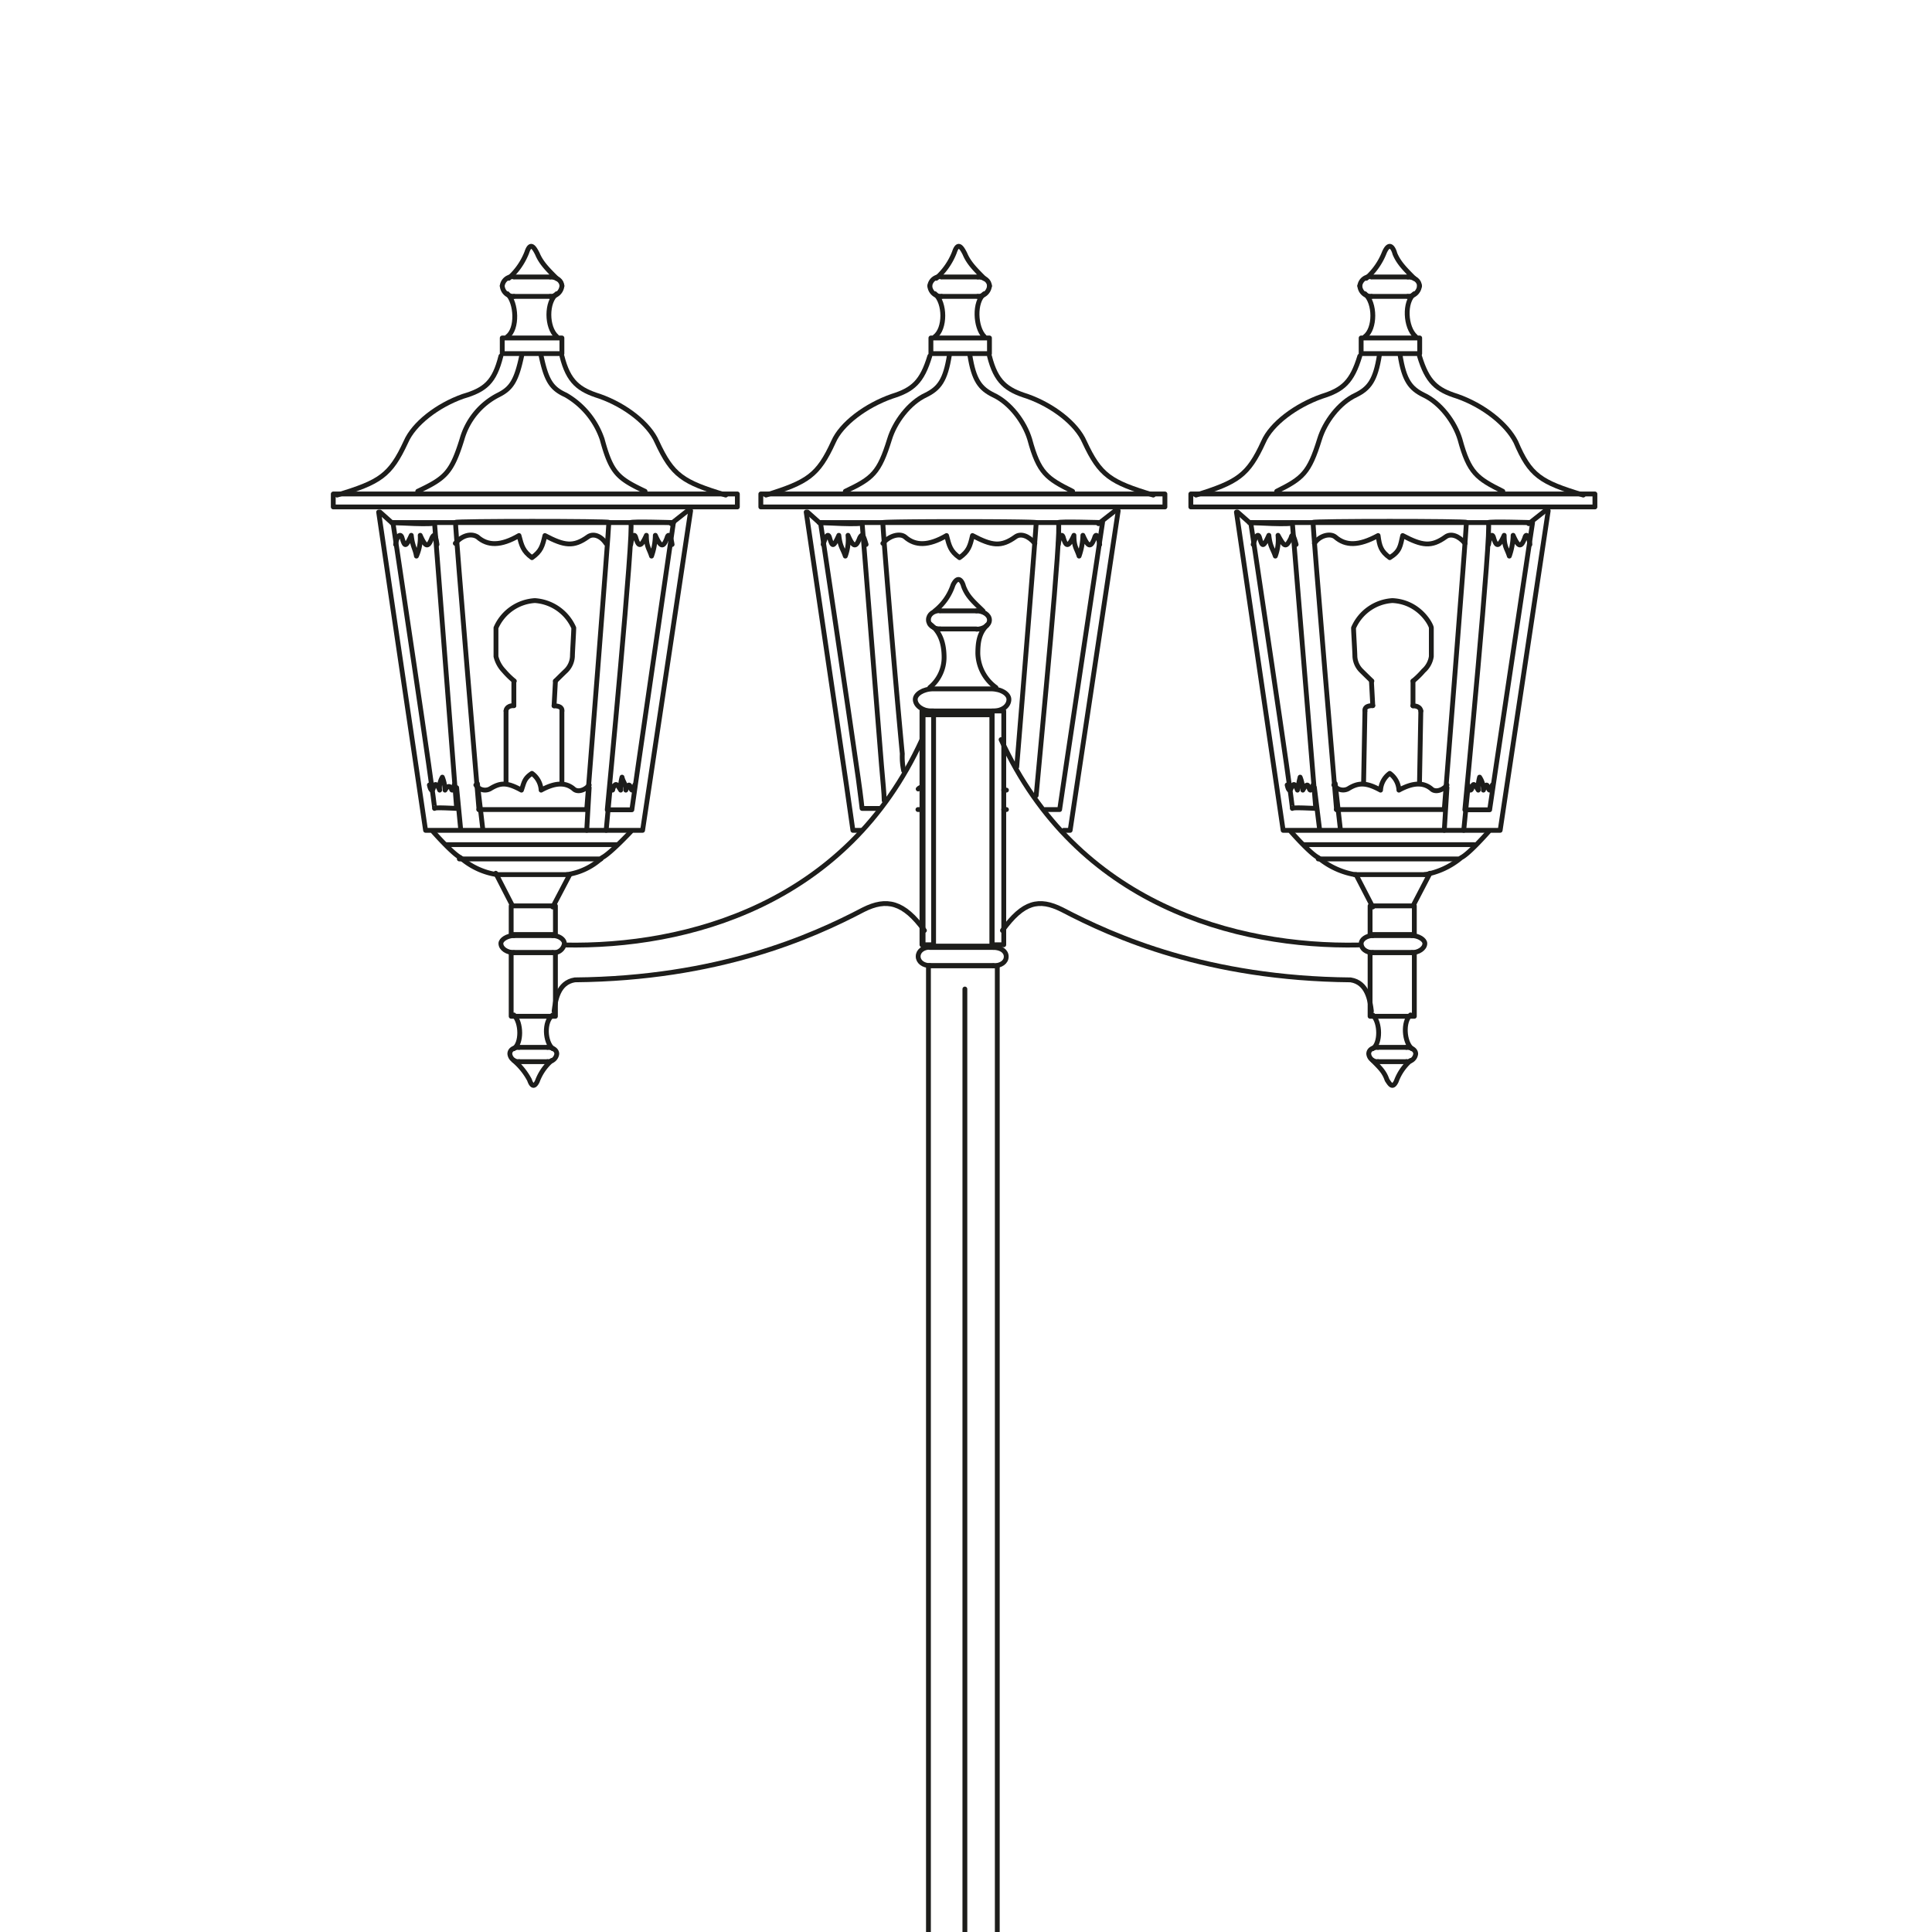 <svg xmlns="http://www.w3.org/2000/svg" xmlns:xlink="http://www.w3.org/1999/xlink" width="400" height="400" viewBox="0 0 400 400">
  <defs>
    <clipPath id="clip-Firenze_8">
      <rect width="400" height="400"/>
    </clipPath>
  </defs>
  <g id="Firenze_8" data-name="Firenze – 8" clip-path="url(#clip-Firenze_8)">
    <g id="Livello_1" transform="translate(69 51)">
      <g id="Raggruppa_139" data-name="Raggruppa 139" transform="translate(0 0)">
        <rect id="Rettangolo_111" data-name="Rettangolo 111" width="16.936" height="7.265" transform="translate(121.884 359.312)" fill="none" stroke="#1d1d1b" stroke-linecap="round" stroke-linejoin="round" stroke-width="1"/>
        <rect id="Rettangolo_112" data-name="Rettangolo 112" width="21.517" height="8.329" transform="translate(119.431 396.423)" fill="none" stroke="#1d1d1b" stroke-linecap="round" stroke-linejoin="round" stroke-width="1"/>
        <path id="Tracciato_1942" data-name="Tracciato 1942" d="M49.4,108.889s5.645.787,5.645-5.09c0-5.368-2.684-6.2-2.684-6.2v-6.71s2.684-.787,2.684-5.09a8.591,8.591,0,0,0-2.684-6.478H27.884A8.591,8.591,0,0,0,25.2,85.8c0,4.3,2.684,5.09,2.684,5.09V97.6s-2.684,1.62-2.684,6.2c.555,5.923,5.645,5.09,5.645,5.09H49.4Z" transform="translate(90.483 286.748)" fill="none" stroke="#1d1d1b" stroke-linecap="round" stroke-linejoin="round" stroke-width="1" fill-rule="evenodd"/>
        <line id="Linea_1352" data-name="Linea 1352" x1="24.201" transform="translate(118.644 384.3)" fill="none" stroke="#1d1d1b" stroke-linecap="round" stroke-width="1"/>
        <path id="Tracciato_1943" data-name="Tracciato 1943" d="M25.72,81.81h0Z" transform="translate(92.369 295.78)" fill="none" stroke="#1d1d1b" stroke-linecap="round" stroke-linejoin="round" stroke-width="1" fill-rule="evenodd"/>
        <line id="Linea_1353" data-name="Linea 1353" y2="181.067" transform="translate(129.935 403.411)" fill="none" stroke="#1d1d1b" stroke-linecap="round" stroke-width="1"/>
        <rect id="Rettangolo_113" data-name="Rettangolo 113" width="14.252" height="210.404" transform="translate(123.225 148.955)" fill="none" stroke="#1d1d1b" stroke-linecap="round" stroke-linejoin="round" stroke-width="1"/>
        <line id="Linea_1354" data-name="Linea 1354" y2="203.972" transform="translate(130.768 153.767)" fill="none" stroke="#1d1d1b" stroke-linecap="round" stroke-width="1"/>
        <path id="Tracciato_1944" data-name="Tracciato 1944" d="M34.913,133.47l-3.794-.231-.509-4.859" transform="translate(110.107 464.704)" fill="none" stroke="#1d1d1b" stroke-linecap="round" stroke-linejoin="round" stroke-width="1" fill-rule="evenodd"/>
        <path id="Tracciato_1945" data-name="Tracciato 1945" d="M31.662,133.245s1.9-.278,1.62-3.239c-.278-3.239-2.961-2.961-2.961-2.961" transform="translate(109.055 459.839)" fill="none" stroke="#1d1d1b" stroke-linecap="round" stroke-linejoin="round" stroke-width="1" fill-rule="evenodd"/>
        <line id="Linea_1355" data-name="Linea 1355" x1="18.324" transform="translate(121.051 586.884)" fill="none" stroke="#1d1d1b" stroke-linecap="round" stroke-width="1"/>
        <path id="Tracciato_1946" data-name="Tracciato 1946" d="M28.753,127.045s-2.684-.278-2.961,2.961c-.555,2.961,1.62,3.239,1.62,3.239" transform="translate(92.298 459.839)" fill="none" stroke="#1d1d1b" stroke-linecap="round" stroke-linejoin="round" stroke-width="1" fill-rule="evenodd"/>
        <path id="Tracciato_1947" data-name="Tracciato 1947" d="M29.443,128.38l-.787,4.859-3.517.231" transform="translate(90.265 464.704)" fill="none" stroke="#1d1d1b" stroke-linecap="round" stroke-linejoin="round" stroke-width="1" fill-rule="evenodd"/>
        <line id="Linea_1356" data-name="Linea 1356" x2="21.008" transform="translate(119.709 593.084)" fill="none" stroke="#1d1d1b" stroke-linecap="round" stroke-width="1"/>
        <path id="Tracciato_1948" data-name="Tracciato 1948" d="M33.034,129.54H24.428L24.15,136.3h1.111v2.684l1.064,1.851" transform="translate(86.674 468.912)" fill="none" stroke="#1d1d1b" stroke-linecap="round" stroke-linejoin="round" stroke-width="1" fill-rule="evenodd"/>
        <path id="Tracciato_1949" data-name="Tracciato 1949" d="M29.277,131.98s-.787,15.872-1.9,17.769a9.509,9.509,0,0,0-1.342,2.961s-2.961,0-2.684,3.517a4.5,4.5,0,0,0,2.961,4.026" transform="translate(83.722 477.763)" fill="none" stroke="#1d1d1b" stroke-linecap="round" stroke-linejoin="round" stroke-width="1" fill-rule="evenodd"/>
        <line id="Linea_1357" data-name="Linea 1357" x2="0.787" y2="1.897" transform="translate(110.038 638.016)" fill="none" stroke="#1d1d1b" stroke-linecap="round" stroke-width="1"/>
        <path id="Tracciato_1950" data-name="Tracciato 1950" d="M32.384,138.5s-8.884,92.037-9.162,94.166a7.865,7.865,0,0,1-1.342,3.748" transform="translate(78.44 501.413)" fill="none" stroke="#1d1d1b" stroke-linecap="round" stroke-linejoin="round" stroke-width="1" fill-rule="evenodd"/>
        <line id="Linea_1358" data-name="Linea 1358" x1="0.833" y2="2.684" transform="translate(99.534 737.827)" fill="none" stroke="#1d1d1b" stroke-linecap="round" stroke-width="1"/>
        <path id="Tracciato_1951" data-name="Tracciato 1951" d="M24.031,160.258s-2.961-.555-2.961,3.748,2.684,4.859,2.684,4.859" transform="translate(75.502 580.252)" fill="none" stroke="#1d1d1b" stroke-linecap="round" stroke-linejoin="round" stroke-width="1" fill-rule="evenodd"/>
        <path id="Tracciato_1952" data-name="Tracciato 1952" d="M31.77,162.1l-5.09,15.085-7.265.509-.555,9.162h87.179l-.278-9.162-7.543-.509L93.406,162.1" transform="translate(67.486 587.017)" fill="none" stroke="#1d1d1b" stroke-linecap="round" stroke-linejoin="round" stroke-width="1" fill-rule="evenodd"/>
        <path id="Tracciato_1953" data-name="Tracciato 1953" d="M35.405,168.865s2.684-.555,2.684-4.859-3.239-3.748-3.239-3.748" transform="translate(125.487 580.252)" fill="none" stroke="#1d1d1b" stroke-linecap="round" stroke-linejoin="round" stroke-width="1" fill-rule="evenodd"/>
        <line id="Linea_1359" data-name="Linea 1359" x1="0.509" y1="2.684" transform="translate(159.828 737.827)" fill="none" stroke="#1d1d1b" stroke-linecap="round" stroke-width="1"/>
        <path id="Tracciato_1954" data-name="Tracciato 1954" d="M42.974,236.414a7.866,7.866,0,0,1-1.342-3.748c-.555-2.129-9.162-94.166-9.162-94.166" transform="translate(116.854 501.413)" fill="none" stroke="#1d1d1b" stroke-linecap="round" stroke-linejoin="round" stroke-width="1" fill-rule="evenodd"/>
        <line id="Linea_1360" data-name="Linea 1360" y1="1.897" x2="0.509" transform="translate(149.324 638.016)" fill="none" stroke="#1d1d1b" stroke-linecap="round" stroke-width="1"/>
        <path id="Tracciato_1955" data-name="Tracciato 1955" d="M34.684,160.253a5.018,5.018,0,0,0,3.239-4.026,2.984,2.984,0,0,0-2.961-3.517,9.509,9.509,0,0,0-1.342-2.961c-.787-1.9-1.62-17.769-1.62-17.769" transform="translate(115.149 477.763)" fill="none" stroke="#1d1d1b" stroke-linecap="round" stroke-linejoin="round" stroke-width="1" fill-rule="evenodd"/>
        <path id="Tracciato_1956" data-name="Tracciato 1956" d="M53.51,140.831l1.064-1.851V136.3h1.111l-.555-6.756H26.07" transform="translate(93.639 468.912)" fill="none" stroke="#1d1d1b" stroke-linecap="round" stroke-linejoin="round" stroke-width="1" fill-rule="evenodd"/>
        <line id="Linea_1361" data-name="Linea 1361" x1="36.278" transform="translate(111.935 605.208)" fill="none" stroke="#1d1d1b" stroke-linecap="round" stroke-width="1"/>
        <line id="Linea_1362" data-name="Linea 1362" x1="40.35" transform="translate(109.76 630.473)" fill="none" stroke="#1d1d1b" stroke-linecap="round" stroke-width="1"/>
        <line id="Linea_1363" data-name="Linea 1363" x2="39.795" transform="translate(110.038 638.016)" fill="none" stroke="#1d1d1b" stroke-linecap="round" stroke-width="1"/>
        <line id="Linea_1364" data-name="Linea 1364" x1="60.803" transform="translate(99.534 740.511)" fill="none" stroke="#1d1d1b" stroke-linecap="round" stroke-width="1"/>
        <line id="Linea_1365" data-name="Linea 1365" x2="61.636" transform="translate(99.256 749.117)" fill="none" stroke="#1d1d1b" stroke-linecap="round" stroke-width="1"/>
        <line id="Linea_1366" data-name="Linea 1366" x1="71.538" transform="translate(94.166 764.203)" fill="none" stroke="#1d1d1b" stroke-linecap="round" stroke-width="1"/>
        <line id="Linea_1367" data-name="Linea 1367" x1="4.812" y2="77.508" transform="translate(119.2 646.067)" fill="none" stroke="#1d1d1b" stroke-linecap="round" stroke-width="1"/>
        <line id="Linea_1368" data-name="Linea 1368" x2="4.859" y2="77.508" transform="translate(137.478 646.067)" fill="none" stroke="#1d1d1b" stroke-linecap="round" stroke-width="1"/>
        <rect id="Rettangolo_114" data-name="Rettangolo 114" width="20.73" height="182.686" transform="translate(119.709 403.688)" fill="none" stroke="#1d1d1b" stroke-linecap="round" stroke-linejoin="round" stroke-width="1"/>
        <path id="Tracciato_1957" data-name="Tracciato 1957" d="M8.28,34.6c1.62,1.62,1.62,5.923,0,6.987" transform="translate(29.109 124.535)" fill="none" stroke="#1d1d1b" stroke-linecap="round" stroke-width="1" fill-rule="evenodd"/>
        <path id="Tracciato_1958" data-name="Tracciato 1958" d="M11.055,41.587c-1.62-1.342-1.9-5.645,0-6.987" transform="translate(34.385 124.535)" fill="none" stroke="#1d1d1b" stroke-linecap="round" stroke-width="1" fill-rule="evenodd"/>
        <path id="Tracciato_1959" data-name="Tracciato 1959" d="M16.1,36.64a10.465,10.465,0,0,0-2.961,4.3c-.787,1.62-1.342.555-1.62-.278A13.758,13.758,0,0,0,8.28,36.64" transform="translate(29.109 131.934)" fill="none" stroke="#1d1d1b" stroke-linecap="round" stroke-linejoin="round" stroke-width="1" fill-rule="evenodd"/>
        <line id="Linea_1369" data-name="Linea 1369" x2="5.923" transform="translate(38.453 165.844)" fill="none" stroke="#1d1d1b" stroke-linecap="round" stroke-width="1"/>
        <path id="Tracciato_1960" data-name="Tracciato 1960" d="M9.79,36.05c1.064,0,1.9.555,1.9,1.342a1.841,1.841,0,0,1-1.9,1.62" transform="translate(34.586 129.794)" fill="none" stroke="#1d1d1b" stroke-linecap="round" stroke-linejoin="round" stroke-width="1" fill-rule="evenodd"/>
        <line id="Linea_1370" data-name="Linea 1370" x1="5.923" transform="translate(38.453 168.806)" fill="none" stroke="#1d1d1b" stroke-linecap="round" stroke-width="1"/>
        <path id="Tracciato_1961" data-name="Tracciato 1961" d="M10,39.011a1.807,1.807,0,0,1-1.9-1.62c0-.833.787-1.342,1.9-1.342" transform="translate(28.456 129.794)" fill="none" stroke="#1d1d1b" stroke-linecap="round" stroke-linejoin="round" stroke-width="1" fill-rule="evenodd"/>
        <path id="Tracciato_1962" data-name="Tracciato 1962" d="M46.71,34.6c1.62,1.62,1.62,5.923,0,6.987" transform="translate(168.507 124.535)" fill="none" stroke="#1d1d1b" stroke-linecap="round" stroke-width="1" fill-rule="evenodd"/>
        <path id="Tracciato_1963" data-name="Tracciato 1963" d="M49.528,41.587c-1.62-1.342-1.9-5.645-.278-6.987" transform="translate(173.786 124.535)" fill="none" stroke="#1d1d1b" stroke-linecap="round" stroke-width="1" fill-rule="evenodd"/>
        <path id="Tracciato_1964" data-name="Tracciato 1964" d="M54.53,36.64a10.465,10.465,0,0,0-2.961,4.3c-.787,1.62-1.342.555-1.9-.278-.555-1.62-1.342-2.406-2.961-4.026" transform="translate(168.507 131.934)" fill="none" stroke="#1d1d1b" stroke-linecap="round" stroke-linejoin="round" stroke-width="1" fill-rule="evenodd"/>
        <line id="Linea_1371" data-name="Linea 1371" x2="5.923" transform="translate(216.281 165.844)" fill="none" stroke="#1d1d1b" stroke-linecap="round" stroke-width="1"/>
        <path id="Tracciato_1965" data-name="Tracciato 1965" d="M48.22,36.05c1.064,0,1.9.555,1.9,1.342a1.808,1.808,0,0,1-1.9,1.62" transform="translate(173.984 129.794)" fill="none" stroke="#1d1d1b" stroke-linecap="round" stroke-linejoin="round" stroke-width="1" fill-rule="evenodd"/>
        <line id="Linea_1372" data-name="Linea 1372" x1="5.923" transform="translate(216.281 168.806)" fill="none" stroke="#1d1d1b" stroke-linecap="round" stroke-width="1"/>
        <path id="Tracciato_1966" data-name="Tracciato 1966" d="M48.427,39.011a1.807,1.807,0,0,1-1.9-1.62c0-.833.787-1.342,1.9-1.342" transform="translate(167.854 129.794)" fill="none" stroke="#1d1d1b" stroke-linecap="round" stroke-linejoin="round" stroke-width="1" fill-rule="evenodd"/>
        <path id="Tracciato_1967" data-name="Tracciato 1967" d="M11.479,11.214C9.3,9.317,9.3,3.95,11.479,2.33" transform="translate(34.795 7.481)" fill="none" stroke="#1d1d1b" stroke-linecap="round" stroke-width="1" fill-rule="evenodd"/>
        <path id="Tracciato_1968" data-name="Tracciato 1968" d="M7.99,2.33c1.9,1.9,2.175,7.265,0,8.884" transform="translate(28.057 7.481)" fill="none" stroke="#1d1d1b" stroke-linecap="round" stroke-width="1" fill-rule="evenodd"/>
        <path id="Tracciato_1969" data-name="Tracciato 1969" d="M8.05,6.828A13.859,13.859,0,0,0,11.8,1.46c.787-2.406,1.62-.787,2.175.278C14.76,3.635,16.1,4.977,18,6.874" transform="translate(28.274 -0.21)" fill="none" stroke="#1d1d1b" stroke-linecap="round" stroke-linejoin="round" stroke-width="1" fill-rule="evenodd"/>
        <line id="Linea_1373" data-name="Linea 1373" y1="15.039" transform="translate(47.337 96.203)" fill="none" stroke="#1d1d1b" stroke-linecap="round" stroke-width="1"/>
        <path id="Tracciato_1970" data-name="Tracciato 1970" d="M11.7,21.834s.278-1.064-1.62-1.064" transform="translate(35.638 74.369)" fill="none" stroke="#1d1d1b" stroke-linecap="round" stroke-width="1" fill-rule="evenodd"/>
        <line id="Linea_1374" data-name="Linea 1374" y1="5.09" x2="0.278" transform="translate(45.718 90.002)" fill="none" stroke="#1d1d1b" stroke-linecap="round" stroke-width="1"/>
        <path id="Tracciato_1971" data-name="Tracciato 1971" d="M19.789,32.718s1.342-1.342,2.175-2.129a4.489,4.489,0,0,0,1.342-2.961c0-.787.278-5.09.278-5.923a9.479,9.479,0,0,0-8.052-5.645A9.4,9.4,0,0,0,7.48,21.705v5.923A6.46,6.46,0,0,0,9.1,30.59a16.831,16.831,0,0,0,2.175,2.129" transform="translate(26.207 57.284)" fill="none" stroke="#1d1d1b" stroke-linecap="round" stroke-linejoin="round" stroke-width="1" fill-rule="evenodd"/>
        <line id="Linea_1375" data-name="Linea 1375" y2="5.09" transform="translate(37.389 90.002)" fill="none" stroke="#1d1d1b" stroke-linecap="round" stroke-width="1"/>
        <path id="Tracciato_1972" data-name="Tracciato 1972" d="M9.55,20.76c-1.62,0-1.62,1.064-1.62,1.064" transform="translate(27.839 74.332)" fill="none" stroke="#1d1d1b" stroke-linecap="round" stroke-width="1" fill-rule="evenodd"/>
        <line id="Linea_1376" data-name="Linea 1376" y2="14.761" transform="translate(35.769 96.203)" fill="none" stroke="#1d1d1b" stroke-linecap="round" stroke-width="1"/>
        <path id="Tracciato_1973" data-name="Tracciato 1973" d="M16.609,20.76h0Z" transform="translate(29.109 74.332)" fill="none" stroke="#1d1d1b" stroke-linecap="round" stroke-linejoin="round" stroke-width="1" fill-rule="evenodd"/>
        <path id="Tracciato_1974" data-name="Tracciato 1974" d="M2.87,12.57s8.884.555,8.607,0l4.581,59.183s-4.859-.278-4.581,0c.278,0-8.607-59.183-8.607-59.183" transform="translate(9.485 44.625)" fill="none" stroke="#1d1d1b" stroke-linecap="round" stroke-linejoin="round" stroke-width="1" fill-rule="evenodd"/>
        <path id="Tracciato_1975" data-name="Tracciato 1975" d="M26.2,12.667s-8.884-.278-8.884,0c.787.787-4.859,59.461-4.859,59.461h5.09c0-.278,8.607-59.461,8.607-59.461" transform="translate(44.271 44.528)" fill="none" stroke="#1d1d1b" stroke-linecap="round" stroke-linejoin="round" stroke-width="1" fill-rule="evenodd"/>
        <path id="Tracciato_1976" data-name="Tracciato 1976" d="M32.832,72.184s4.581-57.841,4.581-59.461c0-.278-31.743-.278-31.743,0,0,2.175,4.859,59.461,4.859,59.461" transform="translate(19.641 44.425)" fill="none" stroke="#1d1d1b" stroke-linecap="round" stroke-linejoin="round" stroke-width="1" fill-rule="evenodd"/>
        <line id="Linea_1377" data-name="Linea 1377" x2="22.35" transform="translate(30.124 116.61)" fill="none" stroke="#1d1d1b" stroke-linecap="round" stroke-width="1"/>
        <line id="Linea_1378" data-name="Linea 1378" x2="57.564" transform="translate(12.124 57.195)" fill="none" stroke="#1d1d1b" stroke-linecap="round" stroke-width="1"/>
        <rect id="Rettangolo_115" data-name="Rettangolo 115" width="83.662" height="2.684" transform="translate(0 51.272)" fill="none" stroke="#1d1d1b" stroke-linecap="round" stroke-linejoin="round" stroke-width="1"/>
        <path id="Tracciato_1977" data-name="Tracciato 1977" d="M.37,33.9c8.884-2.684,11.013-4.026,14.252-11.013,1.62-3.748,6.478-7.543,11.846-9.44,4.581-1.342,6.478-2.961,7.82-8.329" transform="translate(0.417 17.601)" fill="none" stroke="#1d1d1b" stroke-linecap="round" stroke-linejoin="round" stroke-width="1" fill-rule="evenodd"/>
        <path id="Tracciato_1978" data-name="Tracciato 1978" d="M3.98,33.333c5.645-2.684,6.987-3.748,9.162-10.782a14.785,14.785,0,0,1,7.543-9.162c2.684-1.342,3.748-2.961,4.859-8.329" transform="translate(13.511 17.384)" fill="none" stroke="#1d1d1b" stroke-linecap="round" stroke-linejoin="round" stroke-width="1" fill-rule="evenodd"/>
        <path id="Tracciato_1979" data-name="Tracciato 1979" d="M44.348,33.9C35.464,31.218,33.335,29.876,30.1,22.889c-1.62-3.748-6.478-7.543-11.846-9.44-4.3-1.342-6.478-2.961-7.82-8.329" transform="translate(36.907 17.601)" fill="none" stroke="#1d1d1b" stroke-linecap="round" stroke-linejoin="round" stroke-width="1" fill-rule="evenodd"/>
        <path id="Tracciato_1980" data-name="Tracciato 1980" d="M31.053,33.333c-5.645-2.684-6.987-3.748-8.884-10.782a16.813,16.813,0,0,0-7.543-9.162C11.665,12.047,10.6,10.428,9.49,5.06" transform="translate(33.498 17.384)" fill="none" stroke="#1d1d1b" stroke-linecap="round" stroke-linejoin="round" stroke-width="1" fill-rule="evenodd"/>
        <path id="Tracciato_1981" data-name="Tracciato 1981" d="M5.66,14.853C7,13.233,8.9,12.678,10.241,13.511c2.129,1.9,4.859,1.9,8.607-.278.555,2.129.833,3.239,2.684,4.581,1.9-1.342,2.175-2.406,2.684-4.581,4.026,2.129,5.923,2.406,8.884.278,1.064-.787,2.684-.278,3.748,1.342" transform="translate(19.605 46.645)" fill="none" stroke="#1d1d1b" stroke-linecap="round" stroke-linejoin="round" stroke-width="1" fill-rule="evenodd"/>
        <path id="Tracciato_1982" data-name="Tracciato 1982" d="M2.99,15.037c.278-1.9,1.064-2.406,1.342-1.342.555,1.9.787,1.9,1.9-.555.278,2.406.787,2.684,1.064,4.3a9.285,9.285,0,0,0,.787-4.3c1.064,2.406,1.62,2.684,2.406.555.555-1.064.787-.555,1.064,1.342" transform="translate(9.92 46.692)" fill="none" stroke="#1d1d1b" stroke-linecap="round" stroke-linejoin="round" stroke-width="1" fill-rule="evenodd"/>
        <path id="Tracciato_1983" data-name="Tracciato 1983" d="M13.51,15.037c.278-1.9.787-2.406,1.064-1.342.555,1.9,1.064,1.9,2.175-.555,0,2.406.555,2.684,1.064,4.3a13.746,13.746,0,0,0,.787-4.3c1.064,2.406,1.62,2.684,2.406.555.278-1.064.787-.555,1.064,1.342" transform="translate(48.08 46.692)" fill="none" stroke="#1d1d1b" stroke-linecap="round" stroke-linejoin="round" stroke-width="1" fill-rule="evenodd"/>
        <path id="Tracciato_1984" data-name="Tracciato 1984" d="M30.04,26.2c-.787,1.064-2.406,1.62-3.239.787-1.62-1.342-3.748-1.342-6.71.278a4.57,4.57,0,0,0-1.9-3.47c-1.62,1.064-1.62,1.9-2.175,3.47-2.961-1.62-4.3-1.62-6.478-.278A2.228,2.228,0,0,1,6.58,26.2" transform="translate(22.942 85.323)" fill="none" stroke="#1d1d1b" stroke-linecap="round" stroke-linejoin="round" stroke-width="1" fill-rule="evenodd"/>
        <path id="Tracciato_1985" data-name="Tracciato 1985" d="M9.636,25.58c0,1.064-.555,1.342-.555.787q-.555-1.064-1.342.278a7.666,7.666,0,0,0-.555-2.684,4.278,4.278,0,0,0-.555,2.684c-.555-1.342-1.064-1.62-1.342-.278-.278.555-.555.278-.787-.787" transform="translate(15.397 85.94)" fill="none" stroke="#1d1d1b" stroke-linecap="round" stroke-linejoin="round" stroke-width="1" fill-rule="evenodd"/>
        <path id="Tracciato_1986" data-name="Tracciato 1986" d="M17.68,25.58c-.278,1.064-.555,1.342-.787.787-.278-1.064-.555-1.064-1.064.278,0-1.342-.555-1.62-.787-2.684a7.983,7.983,0,0,0-.278,2.684c-.833-1.342-1.064-1.62-1.62-.278,0,.555-.278.278-.555-.787" transform="translate(44.742 85.94)" fill="none" stroke="#1d1d1b" stroke-linecap="round" stroke-linejoin="round" stroke-width="1" fill-rule="evenodd"/>
        <rect id="Rettangolo_116" data-name="Rettangolo 116" width="12.355" height="3.239" transform="translate(34.983 18.973)" fill="none" stroke="#1d1d1b" stroke-linecap="round" stroke-linejoin="round" stroke-width="1"/>
        <line id="Linea_1379" data-name="Linea 1379" x2="7.543" transform="translate(37.389 6.341)" fill="none" stroke="#1d1d1b" stroke-linecap="round" stroke-width="1"/>
        <path id="Tracciato_1987" data-name="Tracciato 1987" d="M9.91,1.58c1.342,0,2.406.787,2.406,1.9" transform="translate(35.021 4.761)" fill="none" stroke="#1d1d1b" stroke-linecap="round" stroke-width="1" fill-rule="evenodd"/>
        <path id="Tracciato_1988" data-name="Tracciato 1988" d="M12.316,1.98A2.386,2.386,0,0,1,9.91,4.155" transform="translate(35.021 6.211)" fill="none" stroke="#1d1d1b" stroke-linecap="round" stroke-width="1" fill-rule="evenodd"/>
        <line id="Linea_1380" data-name="Linea 1380" x1="7.543" transform="translate(37.389 10.366)" fill="none" stroke="#1d1d1b" stroke-linecap="round" stroke-width="1"/>
        <path id="Tracciato_1989" data-name="Tracciato 1989" d="M10.166,4.155A2.353,2.353,0,0,1,7.76,1.98" transform="translate(27.223 6.211)" fill="none" stroke="#1d1d1b" stroke-linecap="round" stroke-width="1" fill-rule="evenodd"/>
        <path id="Tracciato_1990" data-name="Tracciato 1990" d="M7.76,3.467a2.178,2.178,0,0,1,2.406-1.9" transform="translate(27.223 4.724)" fill="none" stroke="#1d1d1b" stroke-linecap="round" stroke-width="1" fill-rule="evenodd"/>
        <line id="Linea_1381" data-name="Linea 1381" y1="2.961" x2="3.748" transform="translate(69.965 54.465)" fill="none" stroke="#1d1d1b" stroke-linecap="round" stroke-width="1"/>
        <line id="Linea_1382" data-name="Linea 1382" x1="2.684" y1="2.406" transform="translate(9.671 55.02)" fill="none" stroke="#1d1d1b" stroke-linecap="round" stroke-width="1"/>
        <path id="Tracciato_1991" data-name="Tracciato 1991" d="M66.827,12.04,56.879,78.211H11.947L2.23,12.318" transform="translate(7.163 42.702)" fill="none" stroke="#1d1d1b" stroke-linecap="round" stroke-linejoin="round" stroke-width="1" fill-rule="evenodd"/>
        <line id="Linea_1383" data-name="Linea 1383" x1="0.787" y2="8.329" transform="translate(56.5 112.584)" fill="none" stroke="#1d1d1b" stroke-linecap="round" stroke-width="1"/>
        <line id="Linea_1384" data-name="Linea 1384" x1="0.509" y2="8.838" transform="translate(52.474 112.075)" fill="none" stroke="#1d1d1b" stroke-linecap="round" stroke-width="1"/>
        <line id="Linea_1385" data-name="Linea 1385" x2="0.833" y2="8.607" transform="translate(25.543 112.075)" fill="none" stroke="#1d1d1b" stroke-linecap="round" stroke-width="1"/>
        <line id="Linea_1386" data-name="Linea 1386" x2="1.111" y2="9.44" transform="translate(29.846 111.242)" fill="none" stroke="#1d1d1b" stroke-linecap="round" stroke-width="1"/>
        <path id="Tracciato_1992" data-name="Tracciato 1992" d="M23.848,26.4s-4.3,4.581-5.923,5.368a13.485,13.485,0,0,1-7.265,3.517" transform="translate(37.742 94.791)" fill="none" stroke="#1d1d1b" stroke-linecap="round" stroke-linejoin="round" stroke-width="1" fill-rule="evenodd"/>
        <line id="Linea_1387" data-name="Linea 1387" x1="14.53" transform="translate(33.872 130.075)" fill="none" stroke="#1d1d1b" stroke-linecap="round" stroke-width="1"/>
        <path id="Tracciato_1993" data-name="Tracciato 1993" d="M17.858,35.284a14.8,14.8,0,0,1-7.543-3.517C8.7,30.981,4.67,26.4,4.67,26.4" transform="translate(16.014 94.791)" fill="none" stroke="#1d1d1b" stroke-linecap="round" stroke-linejoin="round" stroke-width="1" fill-rule="evenodd"/>
        <line id="Linea_1388" data-name="Linea 1388" x2="35.214" transform="translate(23.414 123.874)" fill="none" stroke="#1d1d1b" stroke-linecap="round" stroke-width="1"/>
        <line id="Linea_1389" data-name="Linea 1389" x2="29.337" transform="translate(26.098 126.836)" fill="none" stroke="#1d1d1b" stroke-linecap="round" stroke-width="1"/>
        <line id="Linea_1390" data-name="Linea 1390" x2="13.142" transform="translate(123.503 145.16)" fill="none" stroke="#1d1d1b" stroke-linecap="round" stroke-width="1"/>
        <path id="Tracciato_1994" data-name="Tracciato 1994" d="M29.73,31.58c1.62,0,2.684.787,2.684,1.9s-1.064,1.9-2.684,1.9" transform="translate(106.915 113.58)" fill="none" stroke="#1d1d1b" stroke-linecap="round" stroke-linejoin="round" stroke-width="1" fill-rule="evenodd"/>
        <line id="Linea_1391" data-name="Linea 1391" x1="13.142" transform="translate(123.503 148.908)" fill="none" stroke="#1d1d1b" stroke-linecap="round" stroke-width="1"/>
        <path id="Tracciato_1995" data-name="Tracciato 1995" d="M28.776,35.364c-1.342,0-2.406-.787-2.406-1.9s1.064-1.9,2.406-1.9" transform="translate(94.727 113.544)" fill="none" stroke="#1d1d1b" stroke-linecap="round" stroke-linejoin="round" stroke-width="1" fill-rule="evenodd"/>
        <rect id="Rettangolo_117" data-name="Rettangolo 117" width="14.252" height="47.893" transform="translate(122.115 96.99)" fill="none" stroke="#1d1d1b" stroke-linecap="round" stroke-linejoin="round" stroke-width="1"/>
        <rect id="Rettangolo_118" data-name="Rettangolo 118" width="2.406" height="48.402" transform="translate(136.413 96.203)" fill="none" stroke="#1d1d1b" stroke-linecap="round" stroke-linejoin="round" stroke-width="1"/>
        <path id="Tracciato_1996" data-name="Tracciato 1996" d="M50.008,11.214c-2.175-1.9-2.406-7.265-.278-8.884" transform="translate(174.093 7.481)" fill="none" stroke="#1d1d1b" stroke-linecap="round" stroke-width="1" fill-rule="evenodd"/>
        <path id="Tracciato_1997" data-name="Tracciato 1997" d="M46.36,2.33c2.175,1.9,2.175,7.265,0,8.884" transform="translate(167.237 7.481)" fill="none" stroke="#1d1d1b" stroke-linecap="round" stroke-width="1" fill-rule="evenodd"/>
        <path id="Tracciato_1998" data-name="Tracciato 1998" d="M46.42,6.828A13.859,13.859,0,0,0,50.168,1.46c1.064-2.406,1.9-.787,2.175.278.787,1.9,2.129,3.239,4.026,5.136" transform="translate(167.455 -0.21)" fill="none" stroke="#1d1d1b" stroke-linecap="round" stroke-linejoin="round" stroke-width="1" fill-rule="evenodd"/>
        <line id="Linea_1392" data-name="Linea 1392" y1="15.039" x2="0.278" transform="translate(224.888 96.203)" fill="none" stroke="#1d1d1b" stroke-linecap="round" stroke-width="1"/>
        <path id="Tracciato_1999" data-name="Tracciato 1999" d="M50.13,21.834s0-1.064-1.62-1.064" transform="translate(175.036 74.369)" fill="none" stroke="#1d1d1b" stroke-linecap="round" stroke-width="1" fill-rule="evenodd"/>
        <line id="Linea_1393" data-name="Linea 1393" y1="5.09" transform="translate(223.546 90.002)" fill="none" stroke="#1d1d1b" stroke-linecap="round" stroke-width="1"/>
        <path id="Tracciato_2000" data-name="Tracciato 2000" d="M58.159,32.718a16.831,16.831,0,0,0,2.175-2.129,4.884,4.884,0,0,0,1.62-2.961V21.705c0-.555-2.406-5.368-8.052-5.645a9.4,9.4,0,0,0-8.052,5.645c0,.787.278,5.09.278,5.923A4.489,4.489,0,0,0,47.47,30.59c.787.787,2.175,2.129,2.175,2.129" transform="translate(165.387 57.284)" fill="none" stroke="#1d1d1b" stroke-linecap="round" stroke-linejoin="round" stroke-width="1" fill-rule="evenodd"/>
        <line id="Linea_1394" data-name="Linea 1394" x2="0.278" y2="5.09" transform="translate(214.939 90.002)" fill="none" stroke="#1d1d1b" stroke-linecap="round" stroke-width="1"/>
        <path id="Tracciato_2001" data-name="Tracciato 2001" d="M47.991,20.76c-1.9,0-1.62,1.064-1.62,1.064" transform="translate(167.226 74.332)" fill="none" stroke="#1d1d1b" stroke-linecap="round" stroke-width="1" fill-rule="evenodd"/>
        <line id="Linea_1395" data-name="Linea 1395" x1="0.278" y2="14.761" transform="translate(213.319 96.203)" fill="none" stroke="#1d1d1b" stroke-linecap="round" stroke-width="1"/>
        <path id="Tracciato_2002" data-name="Tracciato 2002" d="M55.039,20.76h0Z" transform="translate(168.507 74.332)" fill="none" stroke="#1d1d1b" stroke-linecap="round" stroke-linejoin="round" stroke-width="1" fill-rule="evenodd"/>
        <path id="Tracciato_2003" data-name="Tracciato 2003" d="M41.25,12.57s8.884.555,8.607,0l4.859,59.183s-5.09-.278-4.859,0c.278,0-8.607-59.183-8.607-59.183" transform="translate(148.701 44.625)" fill="none" stroke="#1d1d1b" stroke-linecap="round" stroke-linejoin="round" stroke-width="1" fill-rule="evenodd"/>
        <path id="Tracciato_2004" data-name="Tracciato 2004" d="M64.851,12.667s-9.162-.278-9.162,0c.787.787-4.859,59.461-4.859,59.461h5.136c0-.278,8.884-59.461,8.884-59.461" transform="translate(183.451 44.528)" fill="none" stroke="#1d1d1b" stroke-linecap="round" stroke-linejoin="round" stroke-width="1" fill-rule="evenodd"/>
        <path id="Tracciato_2005" data-name="Tracciato 2005" d="M71.2,72.184s4.581-57.841,4.581-59.461c0-.278-31.743-.278-31.743,0,0,2.175,4.859,59.461,4.859,59.461" transform="translate(158.822 44.425)" fill="none" stroke="#1d1d1b" stroke-linecap="round" stroke-linejoin="round" stroke-width="1" fill-rule="evenodd"/>
        <line id="Linea_1396" data-name="Linea 1396" x2="22.35" transform="translate(207.674 116.61)" fill="none" stroke="#1d1d1b" stroke-linecap="round" stroke-width="1"/>
        <line id="Linea_1397" data-name="Linea 1397" x2="57.841" transform="translate(189.674 57.195)" fill="none" stroke="#1d1d1b" stroke-linecap="round" stroke-width="1"/>
        <rect id="Rettangolo_119" data-name="Rettangolo 119" width="83.662" height="2.684" transform="translate(177.55 51.272)" fill="none" stroke="#1d1d1b" stroke-linecap="round" stroke-linejoin="round" stroke-width="1"/>
        <path id="Tracciato_2006" data-name="Tracciato 2006" d="M38.8,33.9c8.607-2.684,10.782-4.026,13.974-11.013,1.62-3.748,6.71-7.543,12.124-9.44,4.3-1.342,6.2-2.961,7.82-8.329" transform="translate(139.814 17.601)" fill="none" stroke="#1d1d1b" stroke-linecap="round" stroke-linejoin="round" stroke-width="1" fill-rule="evenodd"/>
        <path id="Tracciato_2007" data-name="Tracciato 2007" d="M42.41,33.333c5.368-2.684,6.71-3.748,8.884-10.782,1.064-3.517,4.026-7.543,7.543-9.162,2.684-1.342,4.026-2.961,4.859-8.329" transform="translate(152.909 17.384)" fill="none" stroke="#1d1d1b" stroke-linecap="round" stroke-linejoin="round" stroke-width="1" fill-rule="evenodd"/>
        <path id="Tracciato_2008" data-name="Tracciato 2008" d="M82.718,33.9c-8.884-2.684-11.013-4.026-13.974-11.013-1.9-3.748-6.71-7.543-12.124-9.44-4.3-1.342-6.2-2.961-7.82-8.329" transform="translate(176.088 17.601)" fill="none" stroke="#1d1d1b" stroke-linecap="round" stroke-linejoin="round" stroke-width="1" fill-rule="evenodd"/>
        <path id="Tracciato_2009" data-name="Tracciato 2009" d="M69.216,33.333c-5.368-2.684-6.987-3.748-8.884-10.782-1.064-3.517-4.026-7.543-7.543-9.162C50.1,12.047,48.763,10.428,47.93,5.06" transform="translate(172.932 17.384)" fill="none" stroke="#1d1d1b" stroke-linecap="round" stroke-linejoin="round" stroke-width="1" fill-rule="evenodd"/>
        <path id="Tracciato_2010" data-name="Tracciato 2010" d="M44.1,14.853c1.064-1.62,3.239-2.175,4.3-1.342,2.175,1.9,4.859,1.9,8.884-.278.278,2.129.555,3.239,2.406,4.581,2.175-1.342,2.175-2.406,2.684-4.581,4.026,2.129,5.923,2.406,8.884.278,1.064-.787,2.684-.278,4.026,1.342" transform="translate(159.039 46.645)" fill="none" stroke="#1d1d1b" stroke-linecap="round" stroke-linejoin="round" stroke-width="1" fill-rule="evenodd"/>
        <path id="Tracciato_2011" data-name="Tracciato 2011" d="M41.36,15.037c.555-1.9,1.064-2.406,1.342-1.342.555,1.9.787,1.9,1.9-.555.278,2.406.787,2.684,1.342,4.3a9.616,9.616,0,0,0,.555-4.3c1.342,2.406,1.62,2.684,2.684.555.278-1.064.555-.555,1.064,1.342" transform="translate(149.1 46.692)" fill="none" stroke="#1d1d1b" stroke-linecap="round" stroke-linejoin="round" stroke-width="1" fill-rule="evenodd"/>
        <path id="Tracciato_2012" data-name="Tracciato 2012" d="M51.89,15.037c.278-1.9.787-2.406,1.064-1.342.555,1.9,1.064,1.9,2.175-.555,0,2.406.555,2.684,1.064,4.3a13.746,13.746,0,0,0,.787-4.3c1.064,2.406,1.62,2.684,2.406.555.278-1.064.787-.555,1.064,1.342" transform="translate(187.296 46.692)" fill="none" stroke="#1d1d1b" stroke-linecap="round" stroke-linejoin="round" stroke-width="1" fill-rule="evenodd"/>
        <path id="Tracciato_2013" data-name="Tracciato 2013" d="M68.384,26.2c-.787,1.064-2.406,1.62-3.239.787-1.62-1.342-3.748-1.342-6.71.278a4.57,4.57,0,0,0-1.9-3.47,4.647,4.647,0,0,0-1.9,3.47c-2.961-1.62-4.581-1.62-6.71-.278A2.278,2.278,0,0,1,44.97,26.2" transform="translate(162.195 85.323)" fill="none" stroke="#1d1d1b" stroke-linecap="round" stroke-linejoin="round" stroke-width="1" fill-rule="evenodd"/>
        <path id="Tracciato_2014" data-name="Tracciato 2014" d="M48.248,25.58c-.278,1.064-.555,1.342-.787.787-.278-1.064-.555-1.064-1.342.278a7.666,7.666,0,0,0-.555-2.684c-.278,1.064-.278,1.342-.555,2.684-.555-1.342-.787-1.62-1.342-.278-.278.555-.555.278-.787-.787" transform="translate(154.614 85.94)" fill="none" stroke="#1d1d1b" stroke-linecap="round" stroke-linejoin="round" stroke-width="1" fill-rule="evenodd"/>
        <path id="Tracciato_2015" data-name="Tracciato 2015" d="M56.014,25.58c-.278,1.064-.555,1.342-.787.787-.278-1.064-.555-1.064-1.064.278a4.7,4.7,0,0,0-.787-2.684,7.983,7.983,0,0,0-.278,2.684c-.833-1.342-1.064-1.62-1.342-.278-.278.555-.555.278-.787-.787" transform="translate(183.959 85.94)" fill="none" stroke="#1d1d1b" stroke-linecap="round" stroke-linejoin="round" stroke-width="1" fill-rule="evenodd"/>
        <rect id="Rettangolo_120" data-name="Rettangolo 120" width="12.124" height="3.239" transform="translate(212.81 18.973)" fill="none" stroke="#1d1d1b" stroke-linecap="round" stroke-linejoin="round" stroke-width="1"/>
        <line id="Linea_1398" data-name="Linea 1398" x2="7.543" transform="translate(214.939 6.341)" fill="none" stroke="#1d1d1b" stroke-linecap="round" stroke-width="1"/>
        <path id="Tracciato_2016" data-name="Tracciato 2016" d="M48.28,1.58c1.342,0,2.406.787,2.406,1.9" transform="translate(174.201 4.761)" fill="none" stroke="#1d1d1b" stroke-linecap="round" stroke-width="1" fill-rule="evenodd"/>
        <path id="Tracciato_2017" data-name="Tracciato 2017" d="M50.686,1.98A2.386,2.386,0,0,1,48.28,4.155" transform="translate(174.201 6.211)" fill="none" stroke="#1d1d1b" stroke-linecap="round" stroke-width="1" fill-rule="evenodd"/>
        <line id="Linea_1399" data-name="Linea 1399" x1="7.543" transform="translate(214.939 10.366)" fill="none" stroke="#1d1d1b" stroke-linecap="round" stroke-width="1"/>
        <path id="Tracciato_2018" data-name="Tracciato 2018" d="M48.536,4.155A2.353,2.353,0,0,1,46.13,1.98" transform="translate(166.403 6.211)" fill="none" stroke="#1d1d1b" stroke-linecap="round" stroke-width="1" fill-rule="evenodd"/>
        <path id="Tracciato_2019" data-name="Tracciato 2019" d="M46.13,3.467a2.178,2.178,0,0,1,2.406-1.9" transform="translate(166.403 4.724)" fill="none" stroke="#1d1d1b" stroke-linecap="round" stroke-width="1" fill-rule="evenodd"/>
        <line id="Linea_1400" data-name="Linea 1400" y1="2.961" x2="3.748" transform="translate(247.515 54.465)" fill="none" stroke="#1d1d1b" stroke-linecap="round" stroke-width="1"/>
        <line id="Linea_1401" data-name="Linea 1401" x1="2.73" y1="2.406" transform="translate(187.221 55.02)" fill="none" stroke="#1d1d1b" stroke-linecap="round" stroke-width="1"/>
        <path id="Tracciato_2020" data-name="Tracciato 2020" d="M105.161,12.04,95.212,78.211H50.281L40.61,12.318" transform="translate(146.38 42.702)" fill="none" stroke="#1d1d1b" stroke-linecap="round" stroke-linejoin="round" stroke-width="1" fill-rule="evenodd"/>
        <line id="Linea_1402" data-name="Linea 1402" x1="0.833" y2="8.329" transform="translate(234.05 112.584)" fill="none" stroke="#1d1d1b" stroke-linecap="round" stroke-width="1"/>
        <line id="Linea_1403" data-name="Linea 1403" x1="0.555" y2="8.838" transform="translate(230.024 112.075)" fill="none" stroke="#1d1d1b" stroke-linecap="round" stroke-width="1"/>
        <line id="Linea_1404" data-name="Linea 1404" x2="1.064" y2="8.607" transform="translate(203.139 112.075)" fill="none" stroke="#1d1d1b" stroke-linecap="round" stroke-width="1"/>
        <line id="Linea_1405" data-name="Linea 1405" x2="1.064" y2="9.44" transform="translate(207.443 111.242)" fill="none" stroke="#1d1d1b" stroke-linecap="round" stroke-width="1"/>
        <path id="Tracciato_2021" data-name="Tracciato 2021" d="M62.228,26.4s-4.026,4.581-5.645,5.368a15.98,15.98,0,0,1-7.543,3.517" transform="translate(176.958 94.791)" fill="none" stroke="#1d1d1b" stroke-linecap="round" stroke-linejoin="round" stroke-width="1" fill-rule="evenodd"/>
        <line id="Linea_1406" data-name="Linea 1406" x1="14.53" transform="translate(211.468 130.075)" fill="none" stroke="#1d1d1b" stroke-linecap="round" stroke-width="1"/>
        <path id="Tracciato_2022" data-name="Tracciato 2022" d="M56.238,35.284A16.236,16.236,0,0,1,48.7,31.768c-1.62-.787-5.645-5.368-5.645-5.368" transform="translate(155.231 94.791)" fill="none" stroke="#1d1d1b" stroke-linecap="round" stroke-linejoin="round" stroke-width="1" fill-rule="evenodd"/>
        <line id="Linea_1407" data-name="Linea 1407" x2="35.26" transform="translate(200.964 123.874)" fill="none" stroke="#1d1d1b" stroke-linecap="round" stroke-width="1"/>
        <line id="Linea_1408" data-name="Linea 1408" x2="29.06" transform="translate(203.926 126.836)" fill="none" stroke="#1d1d1b" stroke-linecap="round" stroke-width="1"/>
        <rect id="Rettangolo_121" data-name="Rettangolo 121" width="9.162" height="5.923" transform="translate(36.833 136.553)" fill="none" stroke="#1d1d1b" stroke-linecap="round" stroke-linejoin="round" stroke-width="1"/>
        <line id="Linea_1409" data-name="Linea 1409" x2="8.052" transform="translate(37.389 142.708)" fill="none" stroke="#1d1d1b" stroke-linecap="round" stroke-width="1"/>
        <path id="Tracciato_2023" data-name="Tracciato 2023" d="M10.02,31.05c1.342,0,2.406.833,2.406,1.62a2.178,2.178,0,0,1-2.406,1.9" transform="translate(35.42 111.658)" fill="none" stroke="#1d1d1b" stroke-linecap="round" stroke-linejoin="round" stroke-width="1" fill-rule="evenodd"/>
        <line id="Linea_1410" data-name="Linea 1410" x1="8.052" transform="translate(37.389 146.224)" fill="none" stroke="#1d1d1b" stroke-linecap="round" stroke-width="1"/>
        <path id="Tracciato_2024" data-name="Tracciato 2024" d="M10.384,34.567c-1.342,0-2.684-.787-2.684-1.9,0-.787,1.342-1.62,2.684-1.62" transform="translate(27.005 111.658)" fill="none" stroke="#1d1d1b" stroke-linecap="round" stroke-linejoin="round" stroke-width="1" fill-rule="evenodd"/>
        <rect id="Rettangolo_122" data-name="Rettangolo 122" width="9.162" height="13.188" transform="translate(36.833 146.224)" fill="none" stroke="#1d1d1b" stroke-linecap="round" stroke-linejoin="round" stroke-width="1"/>
        <rect id="Rettangolo_123" data-name="Rettangolo 123" width="2.406" height="48.402" transform="translate(121.884 96.203)" fill="none" stroke="#1d1d1b" stroke-linecap="round" stroke-linejoin="round" stroke-width="1"/>
        <path id="Tracciato_2025" data-name="Tracciato 2025" d="M86.755,35.189c-4.3-5.923-7.82-6.71-12.633-4.3C63.387,36.531,44,45.138,14.383,45.416c-3.517.555-4.026,4.3-4.3,6.478" transform="translate(35.638 106.454)" fill="none" stroke="#1d1d1b" stroke-linecap="round" stroke-linejoin="round" stroke-width="1" fill-rule="evenodd"/>
        <path id="Tracciato_2026" data-name="Tracciato 2026" d="M84.541,22.28C68.947,56.43,35.861,65.314,10.55,64.805" transform="translate(37.343 79.846)" fill="none" stroke="#1d1d1b" stroke-linecap="round" stroke-width="1" fill-rule="evenodd"/>
        <line id="Linea_1411" data-name="Linea 1411" y1="6.71" x2="3.517" transform="translate(45.44 130.075)" fill="none" stroke="#1d1d1b" stroke-linecap="round" stroke-width="1"/>
        <line id="Linea_1412" data-name="Linea 1412" x1="3.47" y1="6.756" transform="translate(33.641 129.797)" fill="none" stroke="#1d1d1b" stroke-linecap="round" stroke-width="1"/>
        <rect id="Rettangolo_124" data-name="Rettangolo 124" width="9.162" height="5.923" transform="translate(214.661 136.553)" fill="none" stroke="#1d1d1b" stroke-linecap="round" stroke-linejoin="round" stroke-width="1"/>
        <line id="Linea_1413" data-name="Linea 1413" x2="8.098" transform="translate(215.216 142.708)" fill="none" stroke="#1d1d1b" stroke-linecap="round" stroke-width="1"/>
        <path id="Tracciato_2027" data-name="Tracciato 2027" d="M48.46,31.05c1.342,0,2.684.833,2.684,1.62,0,1.064-1.342,1.9-2.684,1.9" transform="translate(174.854 111.658)" fill="none" stroke="#1d1d1b" stroke-linecap="round" stroke-linejoin="round" stroke-width="1" fill-rule="evenodd"/>
        <line id="Linea_1414" data-name="Linea 1414" x1="8.098" transform="translate(215.216 146.224)" fill="none" stroke="#1d1d1b" stroke-linecap="round" stroke-width="1"/>
        <path id="Tracciato_2028" data-name="Tracciato 2028" d="M48.6,34.567c-1.342,0-2.406-.787-2.406-1.9,0-.787,1.064-1.62,2.406-1.62" transform="translate(166.62 111.658)" fill="none" stroke="#1d1d1b" stroke-linecap="round" stroke-linejoin="round" stroke-width="1" fill-rule="evenodd"/>
        <rect id="Rettangolo_125" data-name="Rettangolo 125" width="9.162" height="13.188" transform="translate(214.661 146.224)" fill="none" stroke="#1d1d1b" stroke-linecap="round" stroke-linejoin="round" stroke-width="1"/>
        <path id="Tracciato_2029" data-name="Tracciato 2029" d="M30.14,35.189c4.3-5.923,7.543-6.71,12.355-4.3,10.782,5.645,30.124,14.252,59.739,14.53,3.517.555,4.026,4.3,4.3,6.478" transform="translate(108.402 106.454)" fill="none" stroke="#1d1d1b" stroke-linecap="round" stroke-linejoin="round" stroke-width="1" fill-rule="evenodd"/>
        <line id="Linea_1415" data-name="Linea 1415" x1="3.47" y1="6.71" transform="translate(211.746 130.075)" fill="none" stroke="#1d1d1b" stroke-linecap="round" stroke-width="1"/>
        <line id="Linea_1416" data-name="Linea 1416" y1="6.756" x2="3.517" transform="translate(223.546 129.797)" fill="none" stroke="#1d1d1b" stroke-linecap="round" stroke-width="1"/>
        <path id="Tracciato_2030" data-name="Tracciato 2030" d="M30.514,11.214c-1.9-1.9-2.129-7.265,0-8.884" transform="translate(104.279 7.481)" fill="none" stroke="#1d1d1b" stroke-linecap="round" stroke-width="1" fill-rule="evenodd"/>
        <path id="Tracciato_2031" data-name="Tracciato 2031" d="M27.12,2.33c2.175,1.9,2.175,7.265,0,8.884" transform="translate(97.447 7.481)" fill="none" stroke="#1d1d1b" stroke-linecap="round" stroke-width="1" fill-rule="evenodd"/>
        <path id="Tracciato_2032" data-name="Tracciato 2032" d="M27.18,6.828A13.859,13.859,0,0,0,30.928,1.46c.787-2.406,1.62-.787,2.175.278.787,1.9,2.129,3.239,4.026,5.136" transform="translate(97.665 -0.21)" fill="none" stroke="#1d1d1b" stroke-linecap="round" stroke-linejoin="round" stroke-width="1" fill-rule="evenodd"/>
        <path id="Tracciato_2033" data-name="Tracciato 2033" d="M22,12.57s8.884.555,8.607,0c0,0,2.684,33.641,4.026,50.3-1.342-16.7-4.026-50.3-4.026-50.3m4.026,50.3c.278,3.239.555,5.923.555,7.265,0-1.342-.278-4.026-.555-7.265Zm-.509,8.884H30.607s-.278-2.406-.787-6.2c.555,3.794.787,6.2.787,6.2m-.787-6.2C27.645,50.236,22,12.57,22,12.57S27.645,50.236,29.82,65.553Z" transform="translate(78.876 44.625)" fill="none" stroke="#1d1d1b" stroke-linecap="round" stroke-linejoin="round" stroke-width="1" fill-rule="evenodd"/>
        <path id="Tracciato_2034" data-name="Tracciato 2034" d="M45.393,12.667s-9.162-.278-9.162,0c.787.787-3.517,44.654-4.581,56.5m1.9,2.915h2.961c0-.278,8.884-59.461,8.884-59.461" transform="translate(113.879 44.528)" fill="none" stroke="#1d1d1b" stroke-linecap="round" stroke-linejoin="round" stroke-width="1" fill-rule="evenodd"/>
        <path id="Tracciato_2035" data-name="Tracciato 2035" d="M52.508,63.31C53.85,46.883,56.533,13.8,56.533,12.733c0-.278-31.743-.278-31.743,0,0,1.62,2.406,30.957,4.026,47.893C27.2,43.69,24.79,14.353,24.79,12.733M28.816,60.58a14.09,14.09,0,0,0,.278,3.517A13.725,13.725,0,0,1,28.816,60.58Z" transform="translate(88.996 44.462)" fill="none" stroke="#1d1d1b" stroke-linecap="round" stroke-linejoin="round" stroke-width="1" fill-rule="evenodd"/>
        <path id="Tracciato_2036" data-name="Tracciato 2036" d="M26.36,25.41h.787m16.982,0h.555" transform="translate(94.691 91.2)" fill="none" stroke="#1d1d1b" stroke-linecap="round" stroke-linejoin="round" stroke-width="1" fill-rule="evenodd"/>
        <line id="Linea_1417" data-name="Linea 1417" x2="57.841" transform="translate(100.598 57.195)" fill="none" stroke="#1d1d1b" stroke-linecap="round" stroke-width="1"/>
        <rect id="Rettangolo_126" data-name="Rettangolo 126" width="83.662" height="2.684" transform="translate(88.521 51.272)" fill="none" stroke="#1d1d1b" stroke-linecap="round" stroke-linejoin="round" stroke-width="1"/>
        <path id="Tracciato_2037" data-name="Tracciato 2037" d="M19.56,33.9c8.607-2.684,10.782-4.026,13.974-11.013,1.62-3.748,6.71-7.543,12.124-9.44,4.3-1.342,6.2-2.961,7.82-8.329" transform="translate(70.025 17.601)" fill="none" stroke="#1d1d1b" stroke-linecap="round" stroke-linejoin="round" stroke-width="1" fill-rule="evenodd"/>
        <path id="Tracciato_2038" data-name="Tracciato 2038" d="M23.11,33.333c5.645-2.684,6.987-3.748,9.162-10.782,1.064-3.517,4.026-7.543,7.543-9.162,2.684-1.342,4.026-2.961,4.859-8.329" transform="translate(82.902 17.384)" fill="none" stroke="#1d1d1b" stroke-linecap="round" stroke-linejoin="round" stroke-width="1" fill-rule="evenodd"/>
        <path id="Tracciato_2039" data-name="Tracciato 2039" d="M63.478,33.9c-8.884-2.684-11.013-4.026-14.252-11.013-1.62-3.748-6.478-7.543-11.846-9.44-4.3-1.342-6.478-2.961-7.82-8.329" transform="translate(106.298 17.601)" fill="none" stroke="#1d1d1b" stroke-linecap="round" stroke-linejoin="round" stroke-width="1" fill-rule="evenodd"/>
        <path id="Tracciato_2040" data-name="Tracciato 2040" d="M49.966,33.333c-5.368-2.684-6.987-3.748-8.884-10.782-1.064-3.517-4.026-7.543-7.543-9.162-2.684-1.342-4.026-2.961-4.859-8.329" transform="translate(103.106 17.384)" fill="none" stroke="#1d1d1b" stroke-linecap="round" stroke-linejoin="round" stroke-width="1" fill-rule="evenodd"/>
        <path id="Tracciato_2041" data-name="Tracciato 2041" d="M24.79,14.853c1.342-1.62,3.517-2.175,4.581-1.342,2.129,1.9,4.859,1.9,8.607-.278.555,2.129.787,3.239,2.684,4.581,1.9-1.342,2.175-2.406,2.684-4.581,4.026,2.129,5.923,2.406,8.884.278,1.064-.787,2.684-.278,4.026,1.342" transform="translate(88.996 46.645)" fill="none" stroke="#1d1d1b" stroke-linecap="round" stroke-linejoin="round" stroke-width="1" fill-rule="evenodd"/>
        <path id="Tracciato_2042" data-name="Tracciato 2042" d="M22.12,15.037c.555-1.9,1.064-2.406,1.342-1.342.555,1.9.787,1.9,1.9-.555.278,2.406.787,2.684,1.342,4.3a9.616,9.616,0,0,0,.555-4.3c1.064,2.406,1.62,2.684,2.406.555.555-1.064.787-.555,1.342,1.342" transform="translate(79.311 46.692)" fill="none" stroke="#1d1d1b" stroke-linecap="round" stroke-linejoin="round" stroke-width="1" fill-rule="evenodd"/>
        <path id="Tracciato_2043" data-name="Tracciato 2043" d="M32.64,15.037c.278-1.9.787-2.406,1.064-1.342.555,1.9,1.064,1.9,2.175-.555,0,2.406.555,2.684,1.064,4.3a13.745,13.745,0,0,0,.787-4.3c1.064,2.406,1.62,2.684,2.406.555.278-1.064.787-.555,1.064,1.342" transform="translate(117.47 46.692)" fill="none" stroke="#1d1d1b" stroke-linecap="round" stroke-linejoin="round" stroke-width="1" fill-rule="evenodd"/>
        <path id="Tracciato_2044" data-name="Tracciato 2044" d="M44.648,25.157h-.555M27.157,24.37c-.278.278-.555.278-.787.555h0" transform="translate(94.727 87.427)" fill="none" stroke="#1d1d1b" stroke-linecap="round" stroke-linejoin="round" stroke-width="1" fill-rule="evenodd"/>
        <rect id="Rettangolo_127" data-name="Rettangolo 127" width="12.124" height="3.239" transform="translate(123.734 18.973)" fill="none" stroke="#1d1d1b" stroke-linecap="round" stroke-linejoin="round" stroke-width="1"/>
        <line id="Linea_1418" data-name="Linea 1418" x2="7.543" transform="translate(125.909 6.341)" fill="none" stroke="#1d1d1b" stroke-linecap="round" stroke-width="1"/>
        <path id="Tracciato_2045" data-name="Tracciato 2045" d="M29.04,1.58c1.342,0,2.406.787,2.406,1.9" transform="translate(104.412 4.761)" fill="none" stroke="#1d1d1b" stroke-linecap="round" stroke-width="1" fill-rule="evenodd"/>
        <path id="Tracciato_2046" data-name="Tracciato 2046" d="M31.446,1.98A2.386,2.386,0,0,1,29.04,4.155" transform="translate(104.412 6.211)" fill="none" stroke="#1d1d1b" stroke-linecap="round" stroke-width="1" fill-rule="evenodd"/>
        <line id="Linea_1419" data-name="Linea 1419" x1="7.543" transform="translate(125.909 10.366)" fill="none" stroke="#1d1d1b" stroke-linecap="round" stroke-width="1"/>
        <path id="Tracciato_2047" data-name="Tracciato 2047" d="M29.3,4.155A2.353,2.353,0,0,1,26.89,1.98" transform="translate(96.613 6.211)" fill="none" stroke="#1d1d1b" stroke-linecap="round" stroke-width="1" fill-rule="evenodd"/>
        <path id="Tracciato_2048" data-name="Tracciato 2048" d="M26.89,3.467A2.178,2.178,0,0,1,29.3,1.57" transform="translate(96.613 4.724)" fill="none" stroke="#1d1d1b" stroke-linecap="round" stroke-width="1" fill-rule="evenodd"/>
        <line id="Linea_1420" data-name="Linea 1420" y1="2.961" x2="3.794" transform="translate(158.439 54.465)" fill="none" stroke="#1d1d1b" stroke-linecap="round" stroke-width="1"/>
        <line id="Linea_1421" data-name="Linea 1421" x1="2.684" y1="2.406" transform="translate(98.192 55.02)" fill="none" stroke="#1d1d1b" stroke-linecap="round" stroke-width="1"/>
        <path id="Tracciato_2049" data-name="Tracciato 2049" d="M85.957,12.04,76.009,78.211H74.667m-41.738,0h-1.9l-1.342-9.393,1.342,9.393m-1.342-9.393-8.329-56.5Z" transform="translate(76.554 42.702)" fill="none" stroke="#1d1d1b" stroke-linecap="round" stroke-linejoin="round" stroke-width="1" fill-rule="evenodd"/>
        <path id="Tracciato_2050" data-name="Tracciato 2050" d="M27.12,21.613a11.43,11.43,0,0,0,3.748-5.368c1.064-2.129,1.9-.787,2.175.278.787,2.129,2.129,3.239,4.026,5.09" transform="translate(97.447 53.86)" fill="none" stroke="#1d1d1b" stroke-linecap="round" stroke-linejoin="round" stroke-width="1" fill-rule="evenodd"/>
        <line id="Linea_1422" data-name="Linea 1422" x2="7.543" transform="translate(125.632 75.473)" fill="none" stroke="#1d1d1b" stroke-linecap="round" stroke-width="1"/>
        <path id="Tracciato_2051" data-name="Tracciato 2051" d="M28.98,16.52c1.342,0,2.684.787,2.684,1.9s-1.342,1.9-2.684,1.9" transform="translate(104.194 58.953)" fill="none" stroke="#1d1d1b" stroke-linecap="round" stroke-linejoin="round" stroke-width="1" fill-rule="evenodd"/>
        <line id="Linea_1423" data-name="Linea 1423" x1="7.543" transform="translate(125.632 79.221)" fill="none" stroke="#1d1d1b" stroke-linecap="round" stroke-width="1"/>
        <path id="Tracciato_2052" data-name="Tracciato 2052" d="M29.236,20.3c-1.342,0-2.406-.787-2.406-1.9s1.064-1.9,2.406-1.9" transform="translate(96.395 58.916)" fill="none" stroke="#1d1d1b" stroke-linecap="round" stroke-linejoin="round" stroke-width="1" fill-rule="evenodd"/>
        <path id="Tracciato_2053" data-name="Tracciato 2053" d="M30.034,20.01H41.88c2.175,0,3.748,1.064,3.748,2.175,0,1.342-1.342,2.406-3.239,2.406H29.479c-1.62,0-3.239-1.064-3.239-2.406,0-1.064,1.62-2.175,3.748-2.175Z" transform="translate(94.255 71.612)" fill="none" stroke="#1d1d1b" stroke-linecap="round" stroke-linejoin="round" stroke-width="1" fill-rule="evenodd"/>
        <path id="Tracciato_2054" data-name="Tracciato 2054" d="M32.788,30.07a9.035,9.035,0,0,1-3.748-6.987c0-2.406.278-4.3,1.9-5.923" transform="translate(104.412 61.274)" fill="none" stroke="#1d1d1b" stroke-linecap="round" stroke-linejoin="round" stroke-width="1" fill-rule="evenodd"/>
        <path id="Tracciato_2055" data-name="Tracciato 2055" d="M26.89,17.1c2.175,1.62,2.961,4.026,2.961,6.987a8.077,8.077,0,0,1-2.961,6.2" transform="translate(96.613 61.057)" fill="none" stroke="#1d1d1b" stroke-linecap="round" stroke-linejoin="round" stroke-width="1" fill-rule="evenodd"/>
        <path id="Tracciato_2056" data-name="Tracciato 2056" d="M30.08,22.28c15.594,34.15,48.679,43.034,73.991,42.525" transform="translate(108.184 79.846)" fill="none" stroke="#1d1d1b" stroke-linecap="round" stroke-width="1" fill-rule="evenodd"/>
      </g>
    </g>
  </g>
</svg>
